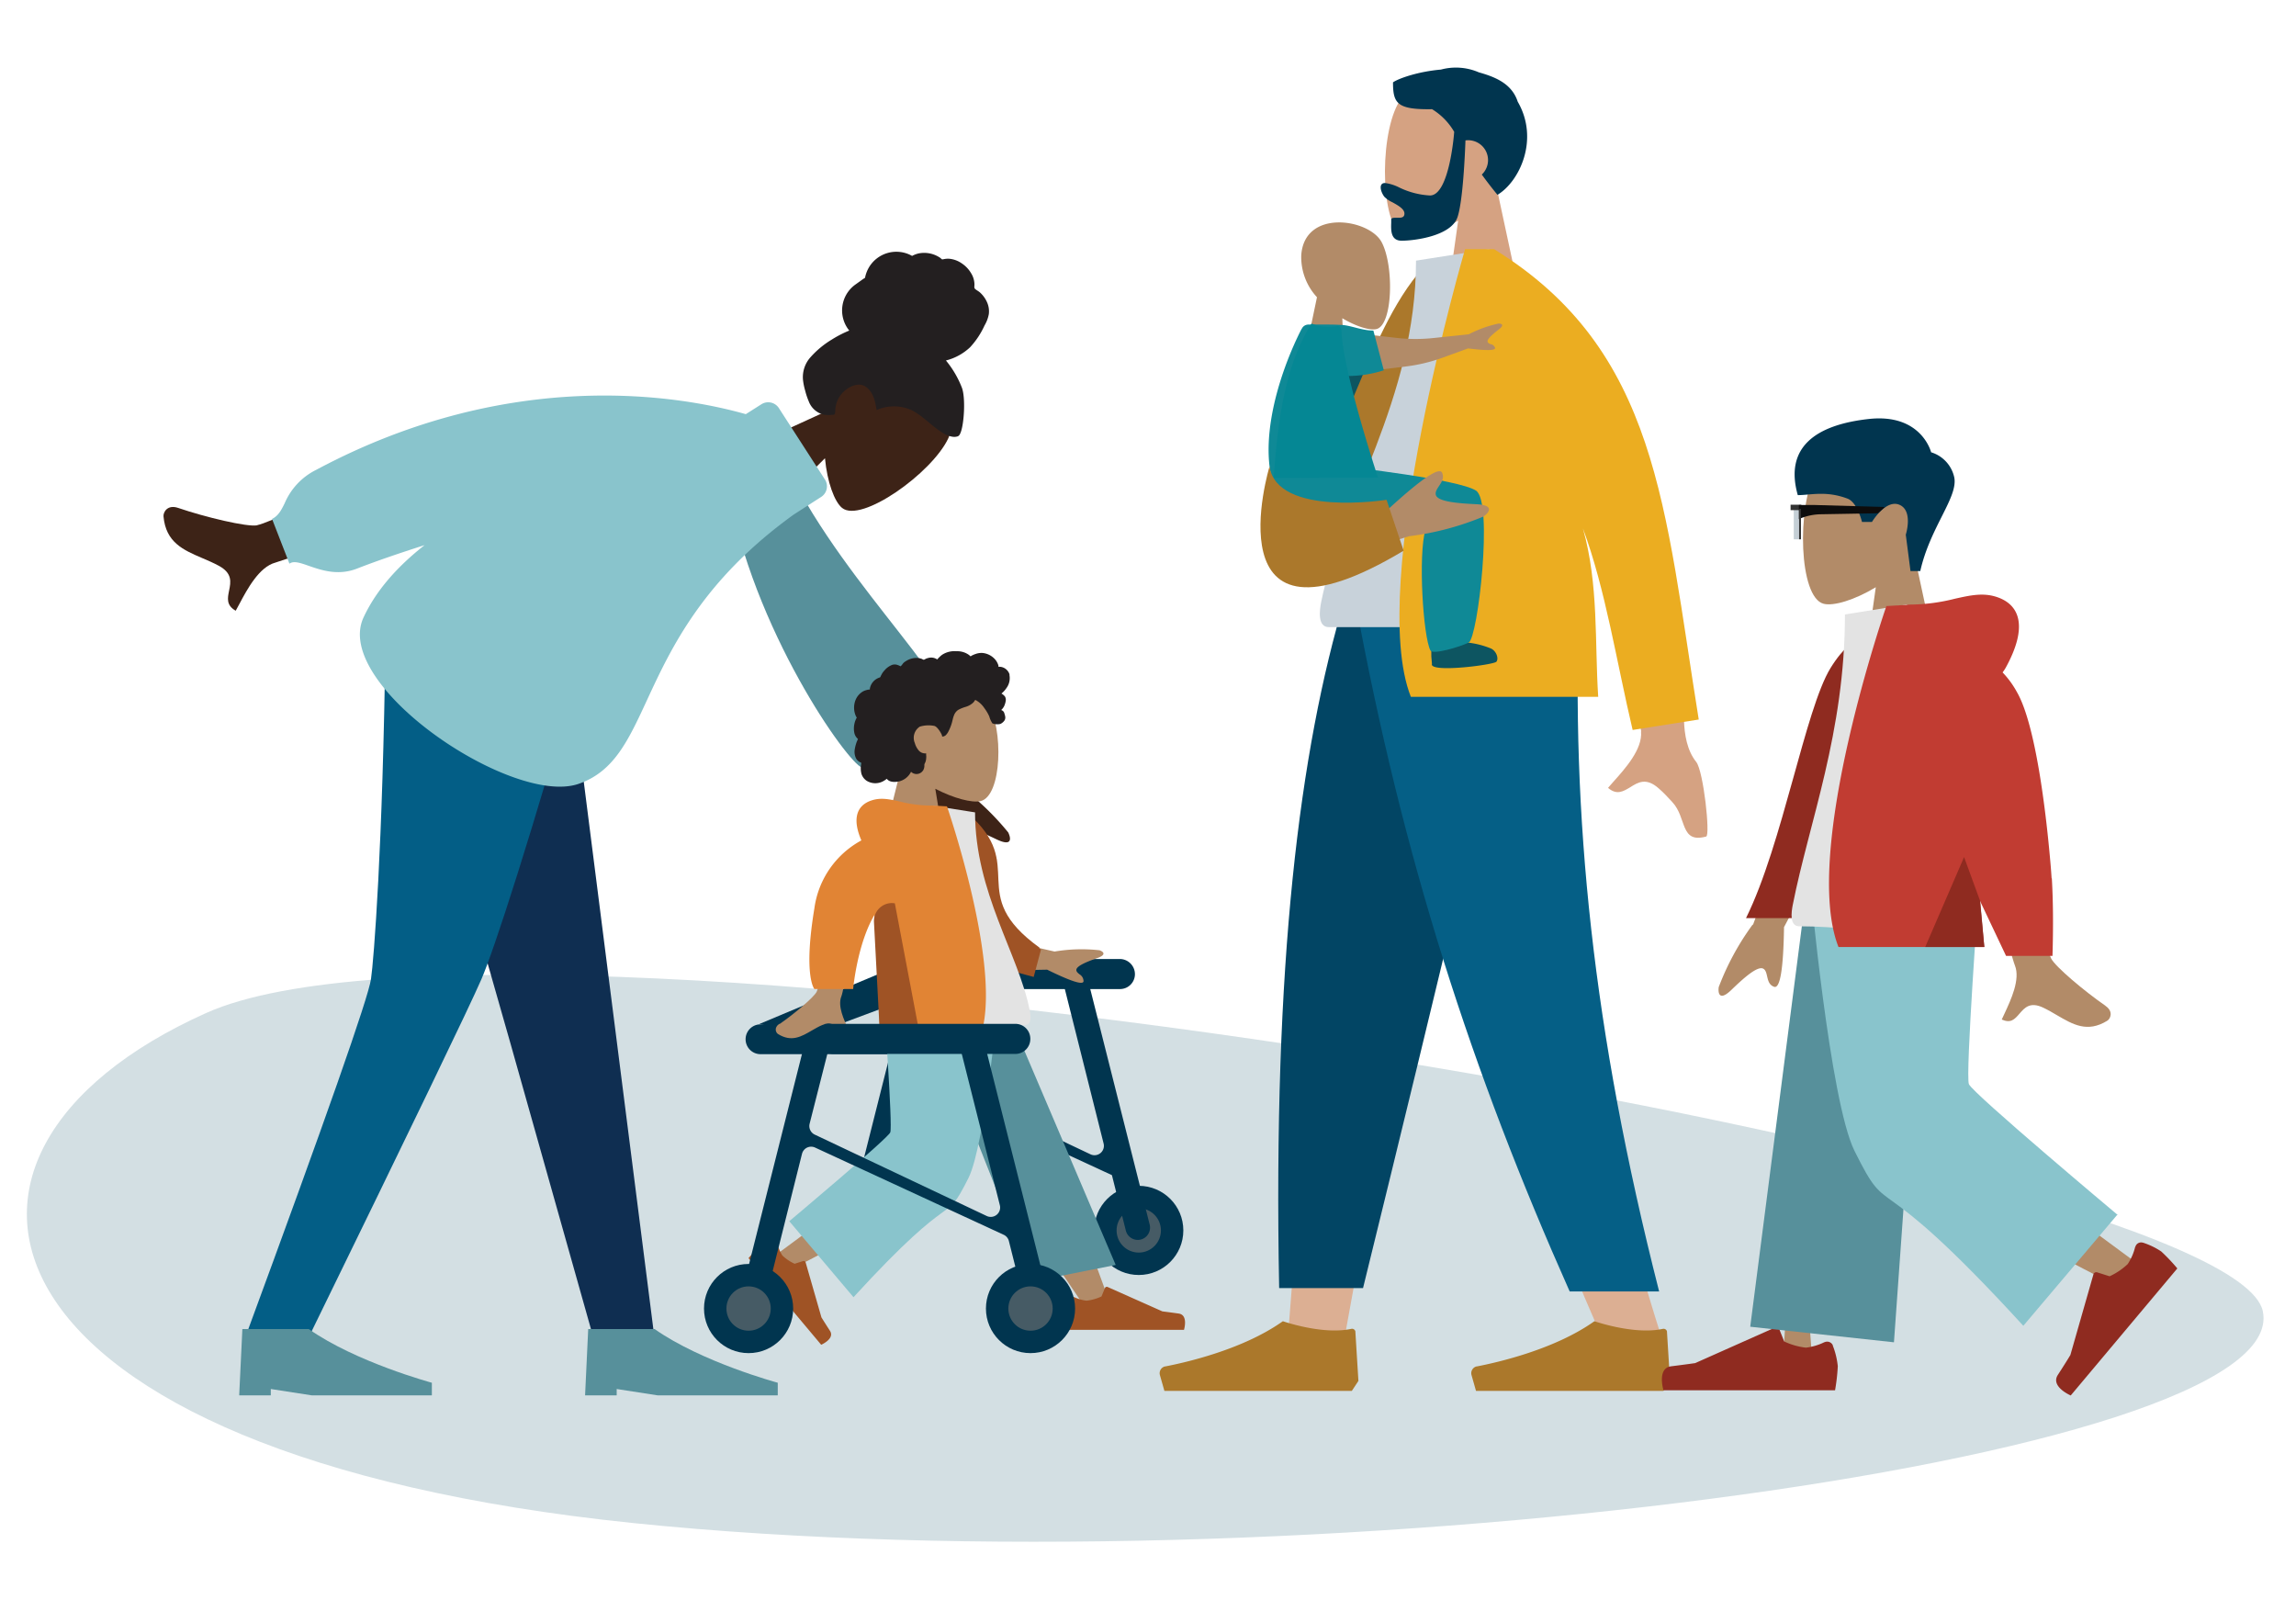 <svg id="Layer_1" data-name="Layer 1" xmlns="http://www.w3.org/2000/svg" width="462" height="322" viewBox="0 0 462 322"><defs><style>.cls-1{fill:#d3dfe3;}.cls-1,.cls-10,.cls-11,.cls-12,.cls-13,.cls-14,.cls-16,.cls-17,.cls-18,.cls-19,.cls-2,.cls-20,.cls-21,.cls-22,.cls-23,.cls-24,.cls-27,.cls-28,.cls-29,.cls-31,.cls-34,.cls-35,.cls-4,.cls-5,.cls-6,.cls-8,.cls-9{fill-rule:evenodd;}.cls-2{fill:#d5a383;}.cls-28,.cls-3{fill:#0d5561;}.cls-4{fill:#3d2317;}.cls-5{fill:#b28b68;}.cls-6{fill:#8f2b20;}.cls-18,.cls-7{fill:#57909b;}.cls-15,.cls-8{fill:#d5a282;}.cls-32,.cls-9{fill:#01354f;}.cls-10{fill:#dcaf93;}.cls-11{fill:none;}.cls-12{fill:#024564;}.cls-13{fill:#055f86;}.cls-14{fill:#ab782b;}.cls-16{fill:#c8d2da;}.cls-17{fill:#ebad21;}.cls-19{fill:#89c4cc;}.cls-20{fill:#e3e3e3;}.cls-21{fill:#c13c32;}.cls-22{fill:#0f2e51;}.cls-23{fill:#035e86;}.cls-24{fill:#231f20;}.cls-25{fill:#c5cfd6;}.cls-26{fill:#333;}.cls-27{fill:#0d0c0c;}.cls-29,.cls-30{fill:#0f8996;}.cls-31{fill:#058794;}.cls-33{fill:#465b65;}.cls-34{fill:#e18434;}.cls-35{fill:#9f5325;}</style></defs><g id="Layer_1-2" data-name="Layer 1-2"><path id="Background_Shape_2" data-name="Background Shape 2" class="cls-1" d="M455.32,263.81c-6.4-30.24-350-88.6-413.82-60s-47.65,88.9,86,102.64S461.73,294,455.32,263.81Z"/></g><g id="Layer_2" data-name="Layer 2"><path class="cls-2" d="M266.83,80.59l.89-5.82,11.48,1.46c.81.1,1.6.18,2.42.23l9.54.64a23.42,23.42,0,0,1,6.26-1.19c.49.08,1.24.42-.13,1.15s-2.8,1.56-2.67,2.1c.06.25.29.39.54.55s.7.41.7.88-1.79.28-5.36-.83l-.7.13a73.56,73.56,0,0,1-17,1l-5.94-.33Z"/><path class="cls-3" d="M270.26,67c2.22,4.11,3.68,5,6.93,8.4l-1.45,5.88c-2.05.77-6.76-.23-7.51-2.38s-1.24-8.75-1.69-12.27l3.72.34Z"/><path class="cls-4" d="M192,157.45l-13.5-21.22-8.18,8.67,15.69,15q4.32,12.41,5.85,11.2c.87-.67.77-1.65.7-2.55a2.19,2.19,0,0,1,.27-1.77c.91-1,4.42.53,7.7,2.1s2.87-.32,2.34-1.4A54.37,54.37,0,0,0,192,157.36Z"/></g><g id="seat"><path id="SKIN" class="cls-5" d="M352.73,186.09l8.21-22.29,7.84,4.24-9.8,18.5q-.19,12.66-2,12c-1-.35-1.2-1.26-1.4-2.1-.15-.66-.29-1.28-.78-1.54-1.13-.61-3.88,1.82-6.39,4.25s-2.72.58-2.57-.54a52.85,52.85,0,0,1,6.84-12.6Z"/><path class="cls-6" d="M351.34,184.73h9.72l21.64-39.35L378.62,127s-5.16-.89-10.27,7.39-9.64,35.4-17,50.3Z"/></g><g id="arm"><path class="cls-7" d="M146,95c4,29,23.36,56.92,27.14,59.28,4.84,3,7.94,1.07,8.79,2.72l8.16-3.45c-1.23-1.6,2.19-3,2.18-7.29,0-9.57-25.58-31.58-35.83-56.58L146,95Z"/><g id="Head_Front" data-name="Head Front"><g id="Head_Front_Short_Beard" data-name="Head Front Short Beard"><g id="Head"><path id="SKIN-2" class="cls-8" d="M293.4,44.39c-4.32,2.61-8.57,3.87-10.56,3.35-5-1.29-5.45-19.57-1.59-26.77S305,10.63,306,24.9c.35,5-1.73,9.38-4.81,13l5.51,25.69h-16l2.71-19.18Z"/></g><path id="Hair" class="cls-9" d="M294.88,28.25a4,4,0,0,1,3.29,6.87c.92,1.28,2,2.68,3.15,4.08,4.47-2.68,8.45-11.2,4.08-18.73-1.2-3.7-4.6-5-7.84-5.92a11.6,11.6,0,0,0-7.62-.55c-4.49.38-8.5,1.76-9.64,2.57,0,4.25.83,5.51,7.86,5.4a13,13,0,0,1,4.45,4.55c0,.16-.95,12.81-4.87,12.81a16.1,16.1,0,0,1-6.25-1.64,8.86,8.86,0,0,0-2.8-.87c-1.26,0-1,1.58-.15,2.75a5.59,5.59,0,0,0,1.64,1.13c1.14.63,2.42,1.34,2.42,2.27s-.85.84-1.58.84c-.57,0-1.08,0-1.08.38v.61c-.05,1.51-.13,3.63,2.1,3.63,2.59,0,10-.94,11.25-4.77,1.08-3.25,1.49-12.6,1.59-15.4Z"/></g></g><g id="Lower_Body_Standing_Sweatpants" data-name="Lower Body Standing Sweatpants"><path id="SKIN-3" class="cls-10" d="M270.77,120.4,259.25,267.84h11.54l11.49-63.22,24.44-84.22Z"/><path id="Shadow" class="cls-11" d="M270.77,120.4,259.25,267.84h11.54l11.49-63.22,24.44-84.22Z"/><path id="SKIN-4" class="cls-10" d="M275.2,120.4c9.67,41.85,16.29,65.71,18.54,71.58s9.07,32.49,28.62,77.19h12C319.6,222.6,317.43,196,317.05,192s-1.06-27.83.65-71.58H275.2Z"/><path id="Pant" class="cls-12" d="M270.63,120.4C261.44,151,256.14,194,257.39,259.16h16.88q23.44-95.3,33-138.76Z"/><path id="Pant-2" class="cls-13" d="M272.62,120.4c9.6,52.5,23.63,95.41,43.23,139.44h18c-13.4-52.59-17.73-95.69-16.05-139.44Z"/><g id="Left_shoe_" data-name="Left shoe "><path id="Shoe" class="cls-14" d="M334.75,279.85H297l-.91-3.21a1.41,1.41,0,0,1,1-1.71h.07c4.07-.79,15.64-3.39,23.67-9.1,0,0,8,2.8,13.76,1.54a.7.7,0,0,1,.84.52.36.36,0,0,1,0,.11l.61,9.84-1.33,2Z"/></g><g id="Right_shoe_" data-name="Right shoe "><path id="Shoe_2" data-name="Shoe 2" class="cls-14" d="M272,279.85H234.3l-.91-3.21a1.41,1.41,0,0,1,1-1.71h.07c4.08-.79,15.65-3.39,23.68-9.1,0,0,8,2.8,13.75,1.54a.69.69,0,0,1,.84.52.36.36,0,0,1,0,.11l.61,9.84-1.32,2Z"/></g></g><g id="Upper_Body" data-name="Upper Body"><g id="Upper_Body_Jacket_2" data-name="Upper Body Jacket 2"><path class="cls-15" d="M330.21,147.18c.33,3.56-3.23,7.51-5.64,10.19-.37.42-.7.8-1,1.15,1.77,1.53,3.08.7,4.47-.13,1.57-1,3.22-2,5.73.24,1,.86,1.85,1.8,2.71,2.73,3,3.17,1.51,8.4,6.84,6.95.85-.23-.54-13.15-2-15-3.73-4.63-2.05-12.83-2.4-15l-.33,1.4-9.34,1.87,1,5.6Z"/><path class="cls-14" d="M293.3,53.68l-5.77-1C275,64.88,269.84,94.16,261.46,98l11.88,22.36c16.73-10.11,20.59-46.2,20-66.68Z"/><path id="Shirt" class="cls-16" d="M318.5,126.18H267.4c-2.33,0-1.89-3.37-1.55-5.07,3.89-19.6,19.08-40.75,19.08-68.67l14.7-2.31C311.86,69.71,316.06,93.8,318.5,126.18Z"/><path id="Coat_Front" data-name="Coat Front" class="cls-17" d="M300.46,50.13h.17c33,20.35,34.3,51.89,41.19,94.64l-13.3,2.1c-3.24-13.68-5.45-28.3-10-40.54,3.19,11.3,2.35,22.9,3.07,33.87h-37.7C275,117.72,294.8,50.13,294.8,50.13Z"/></g></g><g id="Head_Front-2" data-name="Head Front-2"><g id="Head_Front_Short_2" data-name="Head Front Short 2"><g id="Head-2"><path id="SKIN-5" class="cls-5" d="M377.45,118.15c-4.29,2.59-8.51,3.84-10.5,3.33-5-1.28-5.43-19.45-1.58-26.6S389,84.59,390,98.78c.34,4.9-1.73,9.32-4.78,12.91l5.49,25.51H374.76l2.69-19.07Z"/></g><path id="Hair-2" class="cls-9" d="M386.4,114.88c2-8.88,7.7-14.93,6.82-18.9A6.78,6.78,0,0,0,388.58,91s-1.94-7.87-12.55-6.7S359,89.94,361.75,99.62c2.57,0,5.67-.93,10,.7,2,.75,2.92,4.7,2.92,4.7h2s2.8-4.67,5.57-3.44,1.24,6,1.24,6l.95,7.32h2.1Z"/></g></g><g id="Lower_Body_Standing-2" data-name="Lower Body Standing-2"><g id="Lower_Body_Standing_Baggy_Pants" data-name="Lower Body Standing Baggy Pants"><path id="SKIN-6" class="cls-5" d="M384.77,177.51l-23,58.1,3,39.49h-6.08l6.11-97.63h20Z"/><path id="SKIN-7" class="cls-5" d="M389.39,177.51c.24,20.42,3.81,47.92,4.38,49.19s36.4,27.59,36.4,27.59l-4.2,4.48s-42.77-21.88-44.88-25.44-9-36.29-14.54-55.82h22.84Z"/><g id="Left_Shoe_2" data-name="Left Shoe 2"><path id="shoe-2" class="cls-6" d="M429.67,250.87a1.2,1.2,0,0,1,1.48-.85l.05,0a14.79,14.79,0,0,1,3.69,1.78,37.12,37.12,0,0,1,3.23,3.41l-21.45,25.56s-4.13-1.77-2.59-4.14,2.52-4,2.52-4l4.67-16.33A.61.61,0,0,1,422,256h0l2.49.79a13.41,13.41,0,0,0,3.64-2.45,10.66,10.66,0,0,0,1.5-3.44Z"/></g><g id="Right_Shoe_2" data-name="Right Shoe 2"><path id="shoe_2-2" data-name="shoe 2-2" class="cls-6" d="M367.15,270.05a1.25,1.25,0,0,1,1.65.62l0,.08a15.85,15.85,0,0,1,1,4.13,39.39,39.39,0,0,1-.55,4.84H334.72s-1.35-4.46,1.55-4.82,4.83-.64,4.83-.64l16.1-7.17a.62.62,0,0,1,.81.3v0l1,2.51a14,14,0,0,0,4.37,1.25,11.38,11.38,0,0,0,3.74-1.11Z"/></g><path id="Pant-3" class="cls-18" d="M381.1,270.07l-28.92-3.13,11.53-89.43h24Z"/><path id="Pant-4" class="cls-19" d="M426.13,244.3l-19,22.45c-31.12-34-26.48-20.15-33.95-35.15-5-10-9-54.08-9-54.08l34,1.61s-2.73,37.18-2,39,29.79,26.19,29.79,26.19Z"/></g></g><path class="cls-5" d="M423.66,202.38c1.67,1.14,1,2.61.35,3-4,2.46-6.89.75-10.07-1.1-.91-.54-1.86-1.09-2.85-1.56-2.58-1.2-3.67,0-4.71,1.21s-1.78,2-3.59,1.2c.16-.36.35-.75.55-1.18,1.3-2.8,3.22-6.88,2.1-9.7-.87-2.17-5.37-19.76-5.37-19.76l11.79-.05s-.79,15,.86,18.39c.81,1.65,6.79,6.67,10.94,9.53Z"/><path id="Shirt-2" class="cls-20" d="M399.29,190.54s-23.41-4.17-37.24-4.17c-2,0-1.6-2.86-1.31-4.31,3.29-16.69,10.5-34.68,10.5-58.43l12.45-2c10.3,16.67,13.53,41.35,15.57,68.88Z"/><path class="cls-21" d="M412.82,176.72h0v-.06c-.1-1.6-.23-3.12-.37-4.57-.77-8.47-2.8-26.2-6.58-32.8a18.61,18.61,0,0,0-2.91-4,7.91,7.91,0,0,0,.62-.93c4.55-8.26,2.9-12.81-2-14.31-2.67-.82-5.18-.26-8.2.41a37.93,37.93,0,0,1-8.74,1.18h0a7.26,7.26,0,0,0-.93.06l-4.13.24s-17.16,49.45-9.64,68.6h29.33l-.86-9.29,5.25,11.08H413c.18-6,.13-11.14-.13-15.62Z"/><polygon class="cls-6" points="399.29 190.54 398.43 181.25 395.21 172.44 387.39 190.54 399.29 190.54"/><g id="Head_Front-3" data-name="Head Front-3"><g id="Head_Front_Short_2-2" data-name="Head Front Short 2-2"><g id="Head-3"><path id="SKIN-8" class="cls-4" d="M152.89,105.28l-9.1-12.23,22.76-10.42c1-4.4,3.2-8.51,7.18-11.06,11.46-7.37,20.38,9.63,17.08,16.63s-17.5,17.11-21.36,14c-1.53-1.23-3-5.19-3.45-10Z"/></g></g></g><g id="Lower_Body_Standing-3" data-name="Lower Body Standing-3"><g id="Lower_Body_Standing_Skinny_Jeans" data-name="Lower Body Standing Skinny Jeans"><path id="Leg" class="cls-22" d="M113.85,128.85l17.86,140.46H119.45l-16.8-59.6L79.59,128.85Z"/><path id="Leg-2" class="cls-23" d="M118.05,128.85c-11.28,39.9-18.76,62.6-21.19,68.19S82.8,226.72,62,269.31H49.27Q73.81,202.72,74.65,197c.56-3.78,2.38-26.51,2.91-68.19Z"/><path id="Shoe-2-2" class="cls-18" d="M54.49,280.75v-1.28l8.26,1.28H86.9v-2.54s-15.29-4.13-24.78-10.81H48.77l-.64,13.35Z"/><path id="Shoe_2-2-2" data-name="Shoe 2-2-2" class="cls-18" d="M124.09,280.75v-1.28l8.26,1.28H156.5v-2.54s-15.3-4.13-24.79-10.81H118.36l-.63,13.35Z"/></g></g><g id="Upper_Body-2" data-name="Upper Body-2"><g id="Upper_Body_Turtle_Neck" data-name="Upper Body Turtle Neck"><path class="cls-4" d="M51.8,105.65c4.14-.76,48.69-22.36,48.69-22.36l8.28,11.2s-50.81,18-53.34,18.7c-3.29.87-5.68,5.34-7.3,8.4l-.7,1.29c-1.94-1.09-1.64-2.53-1.33-4.06.35-1.71.7-3.5-2.1-5-1.09-.59-2.22-1.07-3.32-1.54-3.82-1.63-7.31-3.16-7.78-8.38-.07-.84.78-2.44,2.94-1.71,5.36,1.84,13.9,3.89,15.92,3.5Z"/><path id="Clothes_Front" data-name="Clothes Front" class="cls-19" d="M166,96.48a2.54,2.54,0,0,1-.76,3.5l-5.53,3.55c-18.38,13.26-24.69,26.91-29.52,37.33-3.8,8.21-6.67,14.42-13.79,16.86-13.3,4.56-49.54-19.88-43.26-33.46,2.52-5.45,6.84-10.31,12.3-14.58-5.27,1.68-9.94,3.29-13.57,4.71-3.83,1.5-7.18.34-9.7-.53-1.74-.61-3.08-1.08-3.93-.45l-3.5-9c1.3-.65,1.86-1.78,2.54-3.15a13.3,13.3,0,0,1,6.35-6.73c39.5-21.11,73.89-14.76,86.44-11.2l3.15-2a2.56,2.56,0,0,1,3.5.77L166,96.49Z"/></g></g><path class="cls-24" d="M193.31,87c.7-1.81,1-7,.24-9a19.82,19.82,0,0,0-3.21-5.47,11,11,0,0,0,4.86-2.66,16.45,16.45,0,0,0,2.91-4.39,6.93,6.93,0,0,0,.86-2.28,4.45,4.45,0,0,0-.36-2.39,5.79,5.79,0,0,0-1.46-2c-.28-.23-.6-.4-.88-.62s-.21-.5-.19-.85a4.4,4.4,0,0,0-.7-2.41A6,6,0,0,0,193.54,53a5.25,5.25,0,0,0-2.44-.93,3.78,3.78,0,0,0-1.21.08c-.16,0-.25.09-.38,0s-.23-.22-.36-.3A5.71,5.71,0,0,0,184.8,51a5.3,5.3,0,0,0-1.27.49,6.41,6.41,0,0,0-8.74,2.41,6.56,6.56,0,0,0-.73,2c-.21.13-.42.26-.62.41l-1.4,1a6.41,6.41,0,0,0-1.31,9l.16.2a22.67,22.67,0,0,0-3.5,1.8,18.54,18.54,0,0,0-4.29,3.55,6,6,0,0,0-1.53,4.5,12.46,12.46,0,0,0,.45,2.25,14,14,0,0,0,.7,2.1,4.3,4.3,0,0,0,3.12,2.74,7.49,7.49,0,0,0,1.77,0c.2,0,.33,0,.39-.24a3.3,3.3,0,0,0,.08-.77,5.42,5.42,0,0,1,1.73-3.68c1.07-1,2.83-1.83,4.2-1.07,1.68,1,2.1,3,2.38,4.81a8.66,8.66,0,0,1,7,0c2.38,1.19,4.11,3.29,6.39,4.64a4.74,4.74,0,0,0,1.94.74,2.22,2.22,0,0,0,1-.09c.38-.16.49-.55.63-.9Z"/></g><g id="tire_2" data-name="tire 2"><rect class="cls-25" x="360.94" y="102.27" width="1.07" height="6.24"/><rect class="cls-26" x="360.3" y="101.55" width="2.16" height="1.09"/><path class="cls-27" d="M379.07,102l-14.1-.4h-3v2.85l.14-.07a11.36,11.36,0,0,1,4.31-.91l11.44-.2,1.4-1.26h-.23Z"/><rect class="cls-26" x="362.01" y="102.4" width="0.38" height="6.11"/><path class="cls-5" d="M270.59,75.75l-9.1.85L265,59.8a11.88,11.88,0,0,1-3.16-8.48C262.5,42,275.47,44,278,48.7s2.28,16.64-1,17.5c-1.3.34-4.07-.48-6.9-2.17l.47,11.71Z"/><path class="cls-28" d="M288.11,133.66c-.12,1.72,12.5.11,13-.53s0-2.1-1.05-2.63a17.32,17.32,0,0,0-5.09-1.25s-.57-2.15-.63-2.65-4.69-.7-5.6-.62c-.73.07-.74,3.86-.73,6.1.09.93.13,1.58.13,1.58Z"/><path class="cls-29" d="M271,93.91s22.48,2.5,26,4.8.38,29.66-1.46,30.57-7.23,2.48-7.7,1.61c-1.47-2.72-2.52-19.23-1-24.38-7.44,1.93-19.93.53-24.89-1.28S257.14,94,257.14,94l13.86,0Z"/><path class="cls-5" d="M270.37,75.21l-.87-8.54L281.15,68a33.81,33.81,0,0,0,7.39,0l7-.74a23.9,23.9,0,0,1,6-2.16c.51,0,1.31.2.08,1.16s-2.49,2-2.27,2.55a1.06,1.06,0,0,0,.27.29,1.14,1.14,0,0,0,.36.15,1.13,1.13,0,0,1,.53.25,1.25,1.25,0,0,1,.33.49c.1.55-1.7.58-5.44.11L290.18,72a33.53,33.53,0,0,1-7.34,1.74l-12.46,1.52Z"/><path class="cls-30" d="M261.9,66.26a1.44,1.44,0,0,1,.54-.7,1.56,1.56,0,0,1,.81-.26h3.25c1,0,2.06,0,3.22.07,1.91,0,4.29,1.17,6.63,1.13l2.1,8a23.7,23.7,0,0,1-8.65,1.11c3.32,14,3.43,27.35-3.81,27.38h-7.08c-7.8-10.31-1.29-28.48,3-36.83Z"/><path class="cls-31" d="M263.9,65.1a9,9,0,0,0,5.28.5c.23-.06.73.42.74.7.17,8.1,7.36,29.8,7.36,29.8l-21,.07C257.24,82.93,258.92,73.08,263.9,65.1Z"/><path class="cls-5" d="M298.56,103.88c1-.7,2.31-2.25-1.49-2.43s-7.79-.52-8.15-1.87c-.16-.59.22-1.16.63-1.78.53-.79,1.1-1.64.63-2.68q-.84-1.86-11,7.47l-14.44,3.46,1.79,7.14,17-5.3a56.93,56.93,0,0,0,15.06-4Z"/><path class="cls-14" d="M255.44,93.91s-12.25,40.43,27,16.89L279,100.56s-21.95,3.5-23.53-6.65"/><circle class="cls-32" cx="229.14" cy="247.56" r="8.97"/><circle class="cls-33" cx="229.14" cy="247.56" r="4.46"/><polyline class="cls-9" points="152.82 206.02 181.01 194.2 178.56 202.48 162.87 208.34 152.82 206.02"/><path class="cls-32" d="M185.35,212.1H153.08a3,3,0,0,1-3.05-3h0a3,3,0,0,1,3.05-3h32.27a3,3,0,0,1,3.05,3h0A3,3,0,0,1,185.35,212.1Z"/><path class="cls-5" d="M156.8,206c-1.13.79-.67,1.79-.24,2.05,2.71,1.68,4.7.52,6.86-.75.63-.36,1.27-.74,2-1.05,1.75-.82,2.5,0,3.2.82s1.22,1.4,2.45.82c-.1-.25-.23-.52-.37-.81-.89-1.89-2.19-4.68-1.4-6.61.6-1.47,2.31-13.47,2.31-13.47h-6.69s.54,10.23-.59,12.54c-.55,1.12-4.62,4.54-7.46,6.49Z"/><path class="cls-32" d="M225.32,199H193.05a3,3,0,0,1-3.05-3h0a3,3,0,0,1,3.05-3.05h32.27a3.06,3.06,0,0,1,3.05,3.05h0a3,3,0,0,1-3.05,3Z"/><path class="cls-9" d="M174.67,250l-4.81-1.21L183,196.7l4.8,1.21-4.37,17.28,36,17.06a1.89,1.89,0,0,0,2.64-2.17L214,197.94l4.81-1.21,12.53,49.67a2.48,2.48,0,0,1-1.8,3h0a2.48,2.48,0,0,1-3-1.8h0l-2.8-11.16-40.87-18.9L174.68,250Z"/><path class="cls-34" d="M178.46,167.24a18.34,18.34,0,0,0-14.59,15.52c-2.26,13.66,0,16.23,0,16.23h7.8s.89-10.06,4.9-15.87,6.3,4.68,6.3,4.68l-4.41-20.55Z"/><path class="cls-5" d="M221.2,191.18c.7.23,1.65.86-.42,1.59s-4.2,1.58-4.2,2.39c0,.36.32.61.65.88a1.63,1.63,0,0,1,.8,1.4q-.15,1.19-7.32-2.34l-3.87.07-9.51-7.09,14.87,3.37a32.7,32.7,0,0,1,9-.26Z"/><g id="Head_Front-4" data-name="Head Front-4"><g id="Head_Front_Short_2-3" data-name="Head Front Short 2-3"><g id="Head-4"><path id="SKIN-9" class="cls-5" d="M188.2,158.7c3.73,1.94,7.39,2.87,9.1,2.49,4.31-1,4.71-14.53,1.4-19.88s-20.5-7.7-21.37,2.92c-.3,3.68,1.5,7,4.15,9.64L176.72,173h13.83Z"/></g></g></g><path class="cls-35" d="M197.34,171.2l3.23,1.76c-2.58,3.5,1.6,12.06,4.7,15.09l4.2,3L208,196.56l-9.88-2.66a7,7,0,0,1-5.24-8.4,7.43,7.43,0,0,1,.51-1.46l5.6-11.9-1.58-.89Z"/><g id="Lower_Body_Standing-4" data-name="Lower Body Standing-4"><g id="Lower_Body_Standing_Baggy_Pants-2" data-name="Lower Body Standing Baggy Pants-2"><path id="SKIN-10" class="cls-5" d="M187,200.2l15.66,39.62,15.49,22.95,5-1.13L200.61,200.2Z"/><path id="SKIN-11" class="cls-5" d="M183.85,200.2c-.16,13.92-2.59,32.66-3,33.53s-24.77,18.79-24.77,18.79l2.86,3s29.15-14.92,30.59-17.34,6.12-24.73,9.89-38Z"/><g id="Left_Shoe_-2" data-name="Left Shoe -2"><path id="shoe-2-3" class="cls-35" d="M156.4,250.18a.82.82,0,0,0-1-.58l-.06,0a10.83,10.83,0,0,0-2.52,1.21,26.93,26.93,0,0,0-2.2,2.33l14.62,17.43s2.8-1.21,1.77-2.8-1.72-2.71-1.72-2.71L162.11,254a.41.41,0,0,0-.51-.27h0l-1.71.54a9,9,0,0,1-2.47-1.67,7.83,7.83,0,0,1-1-2.35Z"/></g><g id="Right_Shoe_-2" data-name="Right Shoe -2"><path id="shoe_2-2-3" data-name="shoe 2-2-3" class="cls-35" d="M216.1,261a.85.85,0,0,0-1.12.41.14.14,0,0,0,0,.06,10.27,10.27,0,0,0-.7,2.8,26.24,26.24,0,0,0,.37,3.3h23.59s.92-3-1.06-3.28-3.29-.44-3.29-.44l-11-4.9a.41.41,0,0,0-.55.19v0l-.7,1.71a9.69,9.69,0,0,1-3,.85,7.81,7.81,0,0,1-2.55-.75Z"/></g><path id="Pant-5" class="cls-18" d="M207.78,257.82l16.72-3.31L201.35,200.2H185l22.8,57.64Z"/><path id="Pant-6" class="cls-19" d="M158.81,245.7,171.74,261c21.21-23.17,18-13.74,23.14-24,3.39-6.8,6.1-36.86,6.1-36.86l-23.18,1.1s1.86,25.34,1.34,26.6-20.3,17.85-20.3,17.85Z"/></g></g><path id="Coat_Back" data-name="Coat Back" class="cls-35" d="M191.38,164.17l3.32-.57c12.35,10.72-.65,16.15,14.48,27.07l-3.64,4.54c-26.24-3.27-14.7-13.22-14.16-31Z"/><path id="Shirt-3" class="cls-20" d="M177.1,209.06s19.77-2.84,29.2-2.84c1.35,0,1.1-1.95.9-2.94-2.24-11.38-11-23.64-11-39.83l-8.5-1.34c-7,11.36-9.22,28.19-10.61,46.95Z"/><path class="cls-34" d="M175.52,161c1.82-.56,3.5-.18,5.6.28a25.53,25.53,0,0,0,6,.8h0a4.44,4.44,0,0,1,.63,0l2.8.16S202.22,196,197.08,209h-20L176.57,190l-2-18.59a4.41,4.41,0,0,1-.42-.64C171.08,165.12,172.2,162,175.52,161Z"/><path class="cls-35" d="M177.1,209.06l-1.24-23.56a3.63,3.63,0,0,1,3.42-3.8,4.09,4.09,0,0,1,.78.05h0l5.18,27.3H177.1Z"/><path class="cls-32" d="M167.65,206h36.67a3,3,0,0,1,3,3h0a3,3,0,0,1-3,3.05H167.65a3.06,3.06,0,0,1-3.05-3.05h0a3,3,0,0,1,3.05-3Z"/><path class="cls-9" d="M153.81,262.4,149,261.19l13.11-52.05,4.8,1.21-4,15.75a1.91,1.91,0,0,0,1,2.17l34.64,16.39a1.89,1.89,0,0,0,2.64-2.17l-8.09-32.14,4.81-1.21,13.1,52.05-4.81,1.21-3.19-12.69a1.89,1.89,0,0,0-1-1.25l-38-17.57a1.89,1.89,0,0,0-2.51.92,2.19,2.19,0,0,0-.12.33Z"/><circle class="cls-32" cx="207.36" cy="263.28" r="8.97"/><circle class="cls-32" cx="150.63" cy="263.28" r="8.97"/><circle class="cls-33" cx="150.63" cy="263.28" r="4.46"/><circle class="cls-33" cx="207.36" cy="263.28" r="4.46"/><g id="hair-2-2"><path class="cls-24" d="M203.17,135.8a2.21,2.21,0,0,0-1.56-1.58,1.81,1.81,0,0,0-.57-.06h-.12a.48.48,0,0,1,0-.17,2.4,2.4,0,0,0-.12-.38,3.26,3.26,0,0,0-.76-1.14,3.85,3.85,0,0,0-2.3-1.09,3.47,3.47,0,0,0-1.4.19,4.3,4.3,0,0,0-.7.29c-.07,0-.28.2-.35.18s-.21-.19-.28-.24a4,4,0,0,0-2.54-.77,4.58,4.58,0,0,0-2.88.7,4.15,4.15,0,0,0-.51.43l-.26.25-.14.16c-.07.09-.06.13-.17.06a2.15,2.15,0,0,0-1.4-.31,3.54,3.54,0,0,0-.83.23,2.38,2.38,0,0,1-.39.2,2,2,0,0,1-.4-.18,3.29,3.29,0,0,0-1.65-.15,4.14,4.14,0,0,0-1.62.64,1.94,1.94,0,0,0-.6.54l-.22.3c-.05,0-.14.1-.17.17a3.6,3.6,0,0,0-.7-.3,1.69,1.69,0,0,0-1,0,3.82,3.82,0,0,0-1.52,1.08,3.87,3.87,0,0,0-.57.76l-.21.4a1,1,0,0,1-.09.21c-.06.07-.09.07-.18.11a2.86,2.86,0,0,0-1.93,2.24v.17h-.16a1.69,1.69,0,0,0-.38.07,3.58,3.58,0,0,0-.7.23,3.51,3.51,0,0,0-1.71,2,4.17,4.17,0,0,0,.06,2.85,2.74,2.74,0,0,0,.21.42c.05.09.07.09,0,.17a1.22,1.22,0,0,0-.14.28,3.92,3.92,0,0,0-.31,1,4.36,4.36,0,0,0,0,1.65,2.19,2.19,0,0,0,.47,1l.14.15.09.08c.06.08.07,0,0,.12a4.32,4.32,0,0,1-.19.45c-.06.15-.11.31-.16.46a8.08,8.08,0,0,0-.24,1,3,3,0,0,0,.22,1.87,1.79,1.79,0,0,0,.53.63,1.25,1.25,0,0,0,.35.21.18.18,0,0,1,.17.11.81.81,0,0,1,0,.27,4.54,4.54,0,0,0,.06,1.94,2.64,2.64,0,0,0,1.06,1.4,3.32,3.32,0,0,0,3.3.09,4.58,4.58,0,0,0,.74-.5c.56.76,1.72.7,2.55.51a3.64,3.64,0,0,0,2.33-1.92,1.56,1.56,0,0,0,2.2,0,2.24,2.24,0,0,0,.27-.34,2.18,2.18,0,0,0,.21-.7v-.37a1.3,1.3,0,0,1,.18-.46,2.6,2.6,0,0,0,.19-.91,2,2,0,0,0,0-.49,2,2,0,0,1,0-.43,1.94,1.94,0,0,1-.83-.11,1.73,1.73,0,0,1-.65-.45,3.86,3.86,0,0,1-.81-1.52,2.68,2.68,0,0,1,1-3.3,6.1,6.1,0,0,1,2.91-.15c.7.16,1.51,1.71,1.54,1.86s0,.2.1.27.49-.1.62-.21a2.62,2.62,0,0,0,.54-.7,9.27,9.27,0,0,0,.74-1.82c.14-.49.22-1,.41-1.47a2.27,2.27,0,0,1,.89-1.16,7.72,7.72,0,0,1,1.55-.62,3.82,3.82,0,0,0,1.4-.79,1.55,1.55,0,0,0,.24-.27c.06-.08.12-.23.2-.28s.33.13.44.2a4.79,4.79,0,0,1,1.4,1.4,8.66,8.66,0,0,1,1,1.68,4.9,4.9,0,0,0,.63,1.4,2.74,2.74,0,0,0,1.6.12,2.07,2.07,0,0,0,.87-.76,1.14,1.14,0,0,0,.1-.77,2.85,2.85,0,0,0-.12-.46,2.17,2.17,0,0,0-.12-.36.93.93,0,0,0-.56-.45,2.74,2.74,0,0,0,.61-.82,4,4,0,0,0,.31-1.07,1.3,1.3,0,0,0-.17-.84,2.47,2.47,0,0,0-.7-.59,4.89,4.89,0,0,0,1-1.09,3.36,3.36,0,0,0,.59-2.74Z"/></g></g></svg>